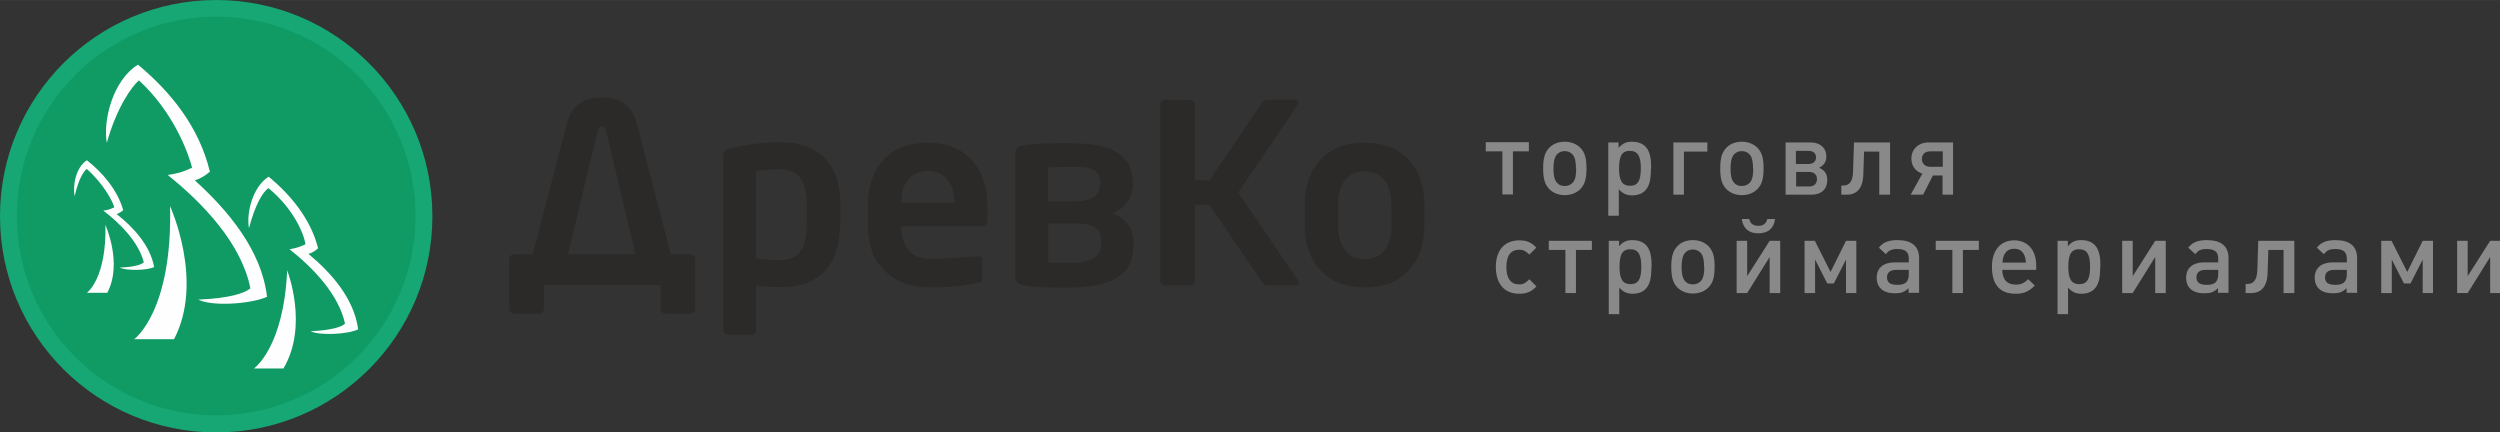<?xml version="1.0" encoding="UTF-8"?>
<!DOCTYPE svg PUBLIC "-//W3C//DTD SVG 1.1//EN" "http://www.w3.org/Graphics/SVG/1.1/DTD/svg11.dtd">
<!-- Creator: CorelDRAW X6 -->
<svg xmlns="http://www.w3.org/2000/svg" xml:space="preserve" width="106.73mm" height="18.452mm" version="1.1" style="shape-rendering:geometricPrecision; text-rendering:geometricPrecision; image-rendering:optimizeQuality; fill-rule:evenodd; clip-rule:evenodd"
viewBox="0 0 10673 1845"
 xmlns:xlink="http://www.w3.org/1999/xlink">
 <rect x="0" y="0" width="10673" height="1845" fill="#333333" stroke="none"/>
 <defs>
  <style type="text/css">
   <![CDATA[
    .fil1 {fill:#109A64}
    .fil0 {fill:#16A775}
    .fil3 {fill:#2B2A29;fill-rule:nonzero}
    .fil4 {fill:#898989;fill-rule:nonzero}
    .fil2 {fill:#FEFEFE;fill-rule:nonzero}
   ]]>
  </style>
 </defs>
 <g id="Слой_x0020_1">
  <g id="_976760416">
   <path class="fil0" d="M923 0c510,0 923,413 923,923 0,510 -413,923 -923,923 -510,0 -923,-413 -923,-923 0,-510 413,-923 923,-923z"/>
   <path class="fil1" d="M923 71c470,0 851,381 851,851 0,470 -381,851 -851,851 -470,0 -851,-381 -851,-851 0,-470 381,-851 851,-851z"/>
   <path class="fil2" d="M513 1143c27,13 114,12 145,-3 -16,-91 -89,-171 -160,-226 10,-4 18,-8 28,-17 -25,-87 -88,-160 -155,-213 -47,30 -62,109 -52,153 15,-69 37,-104 51,-116 70,61 110,136 118,164 -20,9 -27,11 -47,14 71,54 151,134 173,221 -11,10 -42,20 -101,22zm213 -263c11,450 -153,568 -153,568l170 0c130,-248 -17,-568 -17,-568zm500 274c-15,332 -142,419 -142,419l126 0c109,-183 16,-419 16,-419zm-776 -196c6,231 -79,292 -79,292l87 0c67,-127 -9,-292 -9,-292zm395 320c53,31 225,21 295,-11 -23,-199 -167,-369 -308,-497 23,-8 40,-17 64,-37 -45,-190 -167,-341 -307,-457 -107,66 -150,237 -133,334 42,-151 106,-240 137,-267 146,133 212,311 227,373 -41,19 -60,24 -104,31 149,119 315,292 353,484 -26,22 -95,43 -224,48zm481 136c38,19 157,14 203,-8 -17,-131 -115,-242 -212,-322 15,-5 26,-11 41,-24 -31,-125 -118,-229 -211,-306 -69,44 -96,156 -84,220 26,-99 58,-154 83,-171 105,86 151,192 158,240 -30,13 -39,16 -68,21 99,78 210,192 237,318 -17,15 -62,28 -147,32z"/>
   <path class="fil3" d="M2195 1086l79 0 147 -561c19,-73 68,-109 148,-109 80,0 130,36 149,109l146 561 83 0c6,0 11,2 15,6 4,4 6,9 6,15l0 211c0,6 -2,11 -6,15 -4,4 -9,6 -15,6l-106 0c-6,0 -11,-2 -15,-7 -4,-4 -6,-9 -6,-15l0 -100 -498 0 0 100c0,6 -2,11 -6,15 -4,4 -9,7 -15,7l-106 0c-6,0 -11,-2 -15,-7 -4,-4 -6,-9 -6,-15l0 -211c0,-6 2,-11 6,-15 4,-4 9,-6 15,-6zm2906 -316l62 0 228 -336c4,-6 12,-9 25,-9l107 0c14,0 20,4 20,13 0,5 -3,10 -8,17l-249 367 250 367c5,7 8,12 8,17 0,9 -7,13 -20,13l-107 0c-12,0 -20,-3 -25,-9l-229 -336 -62 0 0 324c0,6 -2,11 -6,15 -4,4 -9,6 -15,6l-106 0c-6,0 -11,-2 -15,-6 -4,-4 -6,-9 -6,-15l0 -752c0,-6 2,-10 6,-14 4,-4 9,-6 15,-6l106 0c6,0 11,2 15,6 4,4 6,9 6,14l0 325zm980 191c0,81 -23,146 -68,194 -45,48 -108,72 -187,72 -80,0 -142,-24 -188,-72 -45,-48 -68,-113 -68,-194l0 -86c0,-81 23,-146 68,-194 45,-48 108,-72 188,-72 79,0 142,24 187,72 45,48 68,113 68,194l0 86zm-141 0l0 -86c0,-46 -10,-81 -30,-106 -20,-25 -48,-38 -84,-38 -36,0 -64,13 -84,38 -20,25 -30,61 -30,106l0 86c0,45 10,80 30,106 20,26 48,39 85,39 36,0 64,-13 84,-38 20,-25 30,-61 30,-106zm-1101 89c0,166 -171,178 -299,178 -45,0 -86,-1 -123,-4 -37,-3 -60,-8 -69,-14 -10,-7 -14,-18 -14,-34l0 -514c0,-13 3,-23 10,-31 6,-8 29,-13 68,-16 39,-3 79,-4 122,-4 127,0 302,3 302,171l0 7c0,57 -35,104 -89,122 62,20 93,65 93,136l0 6zm-142 -264l0 -7c0,-74 -76,-66 -133,-66 -33,0 -63,1 -90,2l0 145 94 0c55,0 128,-2 128,-74zm5 252l0 -6c0,-79 -71,-78 -133,-78l-94 0 0 167c21,1 42,1 65,1 64,0 162,4 162,-84zm-486 -99c0,18 -7,27 -21,27l-348 0 0 3c0,37 10,70 29,96 19,26 52,40 99,40 34,0 69,-1 103,-4l94 -7 3 0c13,0 19,5 19,16l0 70c0,14 -3,22 -10,25 -7,3 -30,7 -68,13 -38,6 -89,9 -152,9 -74,0 -136,-23 -185,-69 -49,-46 -74,-112 -74,-199l0 -79c0,-85 23,-151 68,-199 45,-48 108,-72 189,-72 79,0 141,25 186,74 45,49 68,115 68,198l0 60zm-142 -74l0 -4c0,-41 -10,-73 -31,-96 -21,-24 -48,-35 -81,-35 -35,0 -62,12 -83,35 -21,23 -31,56 -31,96l0 4 227 0zm-488 93c0,85 -21,151 -64,198 -43,47 -107,70 -191,70 -31,0 -65,-2 -103,-7l0 189c0,6 -2,11 -6,15 -4,4 -9,6 -15,6l-98 0c-6,0 -11,-2 -15,-6 -4,-4 -6,-9 -6,-15l0 -744c0,-10 4,-18 11,-23 8,-5 36,-12 86,-21 49,-9 98,-13 147,-13 83,0 146,23 190,69 44,46 66,113 66,199l0 82zm-142 0l0 -82c0,-54 -9,-93 -28,-117 -19,-24 -47,-36 -86,-36 -42,0 -77,2 -103,7l0 373c37,5 71,7 103,7 39,0 68,-12 86,-36 19,-24 28,-63 28,-117zm-892 -401l-127 528 288 0 -126 -528c-3,-11 -9,-17 -17,-17 -8,0 -14,6 -17,17z"/>
   <path class="fil4" d="M6527 646l0 -39 -184 0 0 39 71 0 0 184 45 0 0 -184 68 0zm32 576l-30 -30c-14,14 -23,22 -43,22 -36,0 -55,-25 -55,-74 0,-48 18,-74 55,-74 20,0 30,8 43,21l30 -30c-14,-14 -21,-19 -33,-24 -11,-5 -25,-7 -40,-7 -63,0 -100,43 -100,113 0,73 37,115 100,115 15,0 28,-2 40,-7 12,-5 19,-10 33,-24zm237 -155l0 -39 -184 0 0 39 71 0 0 184 45 0 0 -184 68 0zm255 73c0,-26 -1,-41 -5,-57 -9,-39 -36,-58 -76,-58 -27,0 -40,7 -58,26l0 -23 -44 0 0 313 45 0 0 -113c17,18 32,26 57,26 23,0 42,-7 55,-20 18,-18 25,-45 25,-93zm-44 -1c0,53 -13,74 -46,74 -33,0 -47,-21 -47,-73 0,-26 3,-42 8,-54 7,-15 19,-22 38,-22 33,0 47,21 47,74zm313 -1c0,-43 -7,-67 -26,-87 -17,-17 -40,-26 -67,-26 -27,0 -50,9 -66,26 -19,20 -26,44 -26,88 0,44 7,68 26,88 17,17 40,26 66,26 27,0 50,-9 67,-26 19,-20 26,-44 26,-89zm-44 2c0,26 -3,46 -14,59 -8,9 -20,15 -35,15 -14,0 -26,-5 -33,-14 -10,-11 -15,-29 -15,-59 0,-26 3,-47 14,-61 8,-9 19,-15 34,-15 15,0 26,6 34,15 11,13 14,33 14,60zm302 -205l-33 0c-4,17 -15,29 -38,29 -24,0 -35,-11 -39,-29l-32 0c6,40 29,61 71,61 42,0 66,-22 71,-61zm22 316l0 -223 -45 0 -96 151 0 -151 -45 0 0 223 45 0 96 -154 0 154 45 0zm325 0l0 -223 -44 0 -66 133 -67 -133 -44 0 0 223 45 0 0 -143 52 102 28 0 52 -102 0 143 45 0zm268 0l0 -149c0,-51 -31,-77 -93,-77 -21,0 -37,3 -50,9 -11,5 -17,10 -29,23l30 28c7,-8 11,-13 18,-16 8,-4 17,-6 30,-6 35,0 50,12 50,41l0 16 -60 0c-48,0 -77,24 -77,65 0,43 28,67 77,67 26,0 41,-4 59,-22l0 20 44 0zm-44 -81c0,33 -14,46 -49,46 -30,0 -44,-10 -44,-32 0,-21 14,-32 40,-32l53 0 0 18zm299 -103l0 -39 -184 0 0 39 71 0 0 184 45 0 0 -184 68 0zm245 86l0 -20c0,-66 -37,-107 -94,-107 -59,0 -95,43 -95,113 0,76 34,115 101,115 36,0 57,-10 82,-35l-28 -27c-16,15 -30,23 -52,23 -42,0 -58,-25 -59,-63l144 0zm-44 -32l-100 0c1,-31 14,-59 50,-59 37,0 48,28 50,59zm318 19c0,-26 -1,-41 -5,-57 -9,-39 -36,-58 -76,-58 -27,0 -40,7 -58,26l0 -23 -44 0 0 313 45 0 0 -113c17,18 32,26 57,26 23,0 42,-7 55,-20 18,-18 25,-45 25,-93zm-44 -1c0,53 -13,74 -46,74 -33,0 -47,-21 -47,-73 0,-26 3,-42 8,-54 7,-15 19,-22 38,-22 33,0 47,21 47,74zm323 112l0 -223 -45 0 -96 151 0 -151 -45 0 0 223 45 0 96 -154 0 154 45 0zm268 0l0 -149c0,-51 -31,-77 -93,-77 -21,0 -37,3 -50,9 -11,5 -17,10 -29,23l30 28c7,-8 11,-13 18,-16 8,-4 17,-6 30,-6 35,0 50,12 50,41l0 16 -60 0c-48,0 -77,24 -77,65 0,43 28,67 77,67 26,0 41,-4 59,-22l0 20 44 0zm-44 -81c0,33 -14,46 -49,46 -30,0 -44,-10 -44,-32 0,-21 14,-32 40,-32l53 0 0 18zm325 81l0 -223 -154 0 -4 124c-1,51 -23,60 -41,60l-9 0 0 39 24 0c41,0 69,-26 70,-89l3 -95 65 0 0 184 45 0zm268 0l0 -149c0,-51 -31,-77 -93,-77 -21,0 -37,3 -50,9 -11,5 -17,10 -29,23l30 28c7,-8 11,-13 18,-16 8,-4 17,-6 30,-6 35,0 50,12 50,41l0 16 -60 0c-48,0 -77,24 -77,65 0,43 28,67 77,67 26,0 41,-4 59,-22l0 20 44 0zm-44 -81c0,33 -14,46 -49,46 -30,0 -44,-10 -44,-32 0,-21 14,-32 40,-32l53 0 0 18zm368 81l0 -223 -44 0 -66 133 -67 -133 -44 0 0 223 45 0 0 -143 52 102 28 0 52 -102 0 143 45 0zm289 0l0 -223 -45 0 -96 151 0 -151 -45 0 0 223 45 0 96 -154 0 154 45 0zm-3903 -533c0,-43 -7,-67 -26,-87 -17,-17 -40,-26 -67,-26 -27,0 -50,9 -66,26 -19,20 -26,44 -26,88 0,44 7,68 26,88 17,17 40,26 66,26 27,0 50,-9 67,-26 19,-20 26,-44 26,-89zm-44 2c0,26 -3,46 -14,59 -8,9 -20,15 -35,15 -14,0 -26,-5 -33,-14 -10,-11 -15,-29 -15,-59 0,-26 3,-47 14,-61 8,-9 19,-15 34,-15 15,0 26,6 34,15 11,13 14,33 14,60zm320 0c0,-26 -1,-41 -5,-57 -9,-39 -36,-58 -76,-58 -27,0 -40,7 -58,26l0 -23 -44 0 0 313 45 0 0 -113c17,18 32,26 57,26 23,0 42,-7 55,-20 18,-18 25,-45 25,-93zm-44 -1c0,53 -13,74 -46,74 -33,0 -47,-21 -47,-73 0,-26 3,-42 8,-54 7,-15 19,-22 38,-22 33,0 47,21 47,74zm284 -72l0 -39 -145 0 0 223 45 0 0 -184 100 0zm240 71c0,-43 -7,-67 -26,-87 -17,-17 -40,-26 -67,-26 -27,0 -50,9 -66,26 -19,20 -26,44 -26,88 0,44 7,68 26,88 17,17 40,26 66,26 27,0 50,-9 67,-26 19,-20 26,-44 26,-89zm-44 2c0,26 -3,46 -14,59 -8,9 -20,15 -35,15 -14,0 -26,-5 -33,-14 -10,-11 -15,-29 -15,-59 0,-26 3,-47 14,-61 8,-9 19,-15 34,-15 15,0 26,6 34,15 11,13 14,33 14,60zm316 48c0,-26 -12,-42 -35,-52 21,-10 31,-26 31,-48 0,-36 -26,-60 -67,-60l-107 0 0 223 111 0c42,0 67,-24 67,-63zm-48 -97c0,18 -11,29 -33,29l-53 0 0 -56 53 0c21,0 33,10 33,28zm4 94c0,19 -13,31 -34,31l-55 0 0 -62 55 0c21,0 34,11 34,31zm312 66l0 -223 -154 0 -4 124c-1,51 -23,60 -41,60l-9 0 0 39 24 0c41,0 69,-26 70,-89l3 -95 65 0 0 184 45 0zm269 0l0 -223 -105 0c-43,0 -73,29 -73,69 0,32 19,56 47,64l-50 90 53 0 42 -82c0,0 40,0 41,0l0 82 45 0zm-44 -119l-53 0c-22,0 -36,-13 -36,-33 0,-21 13,-33 36,-33l53 0 0 67z"/>
  </g>
 </g>
</svg>

